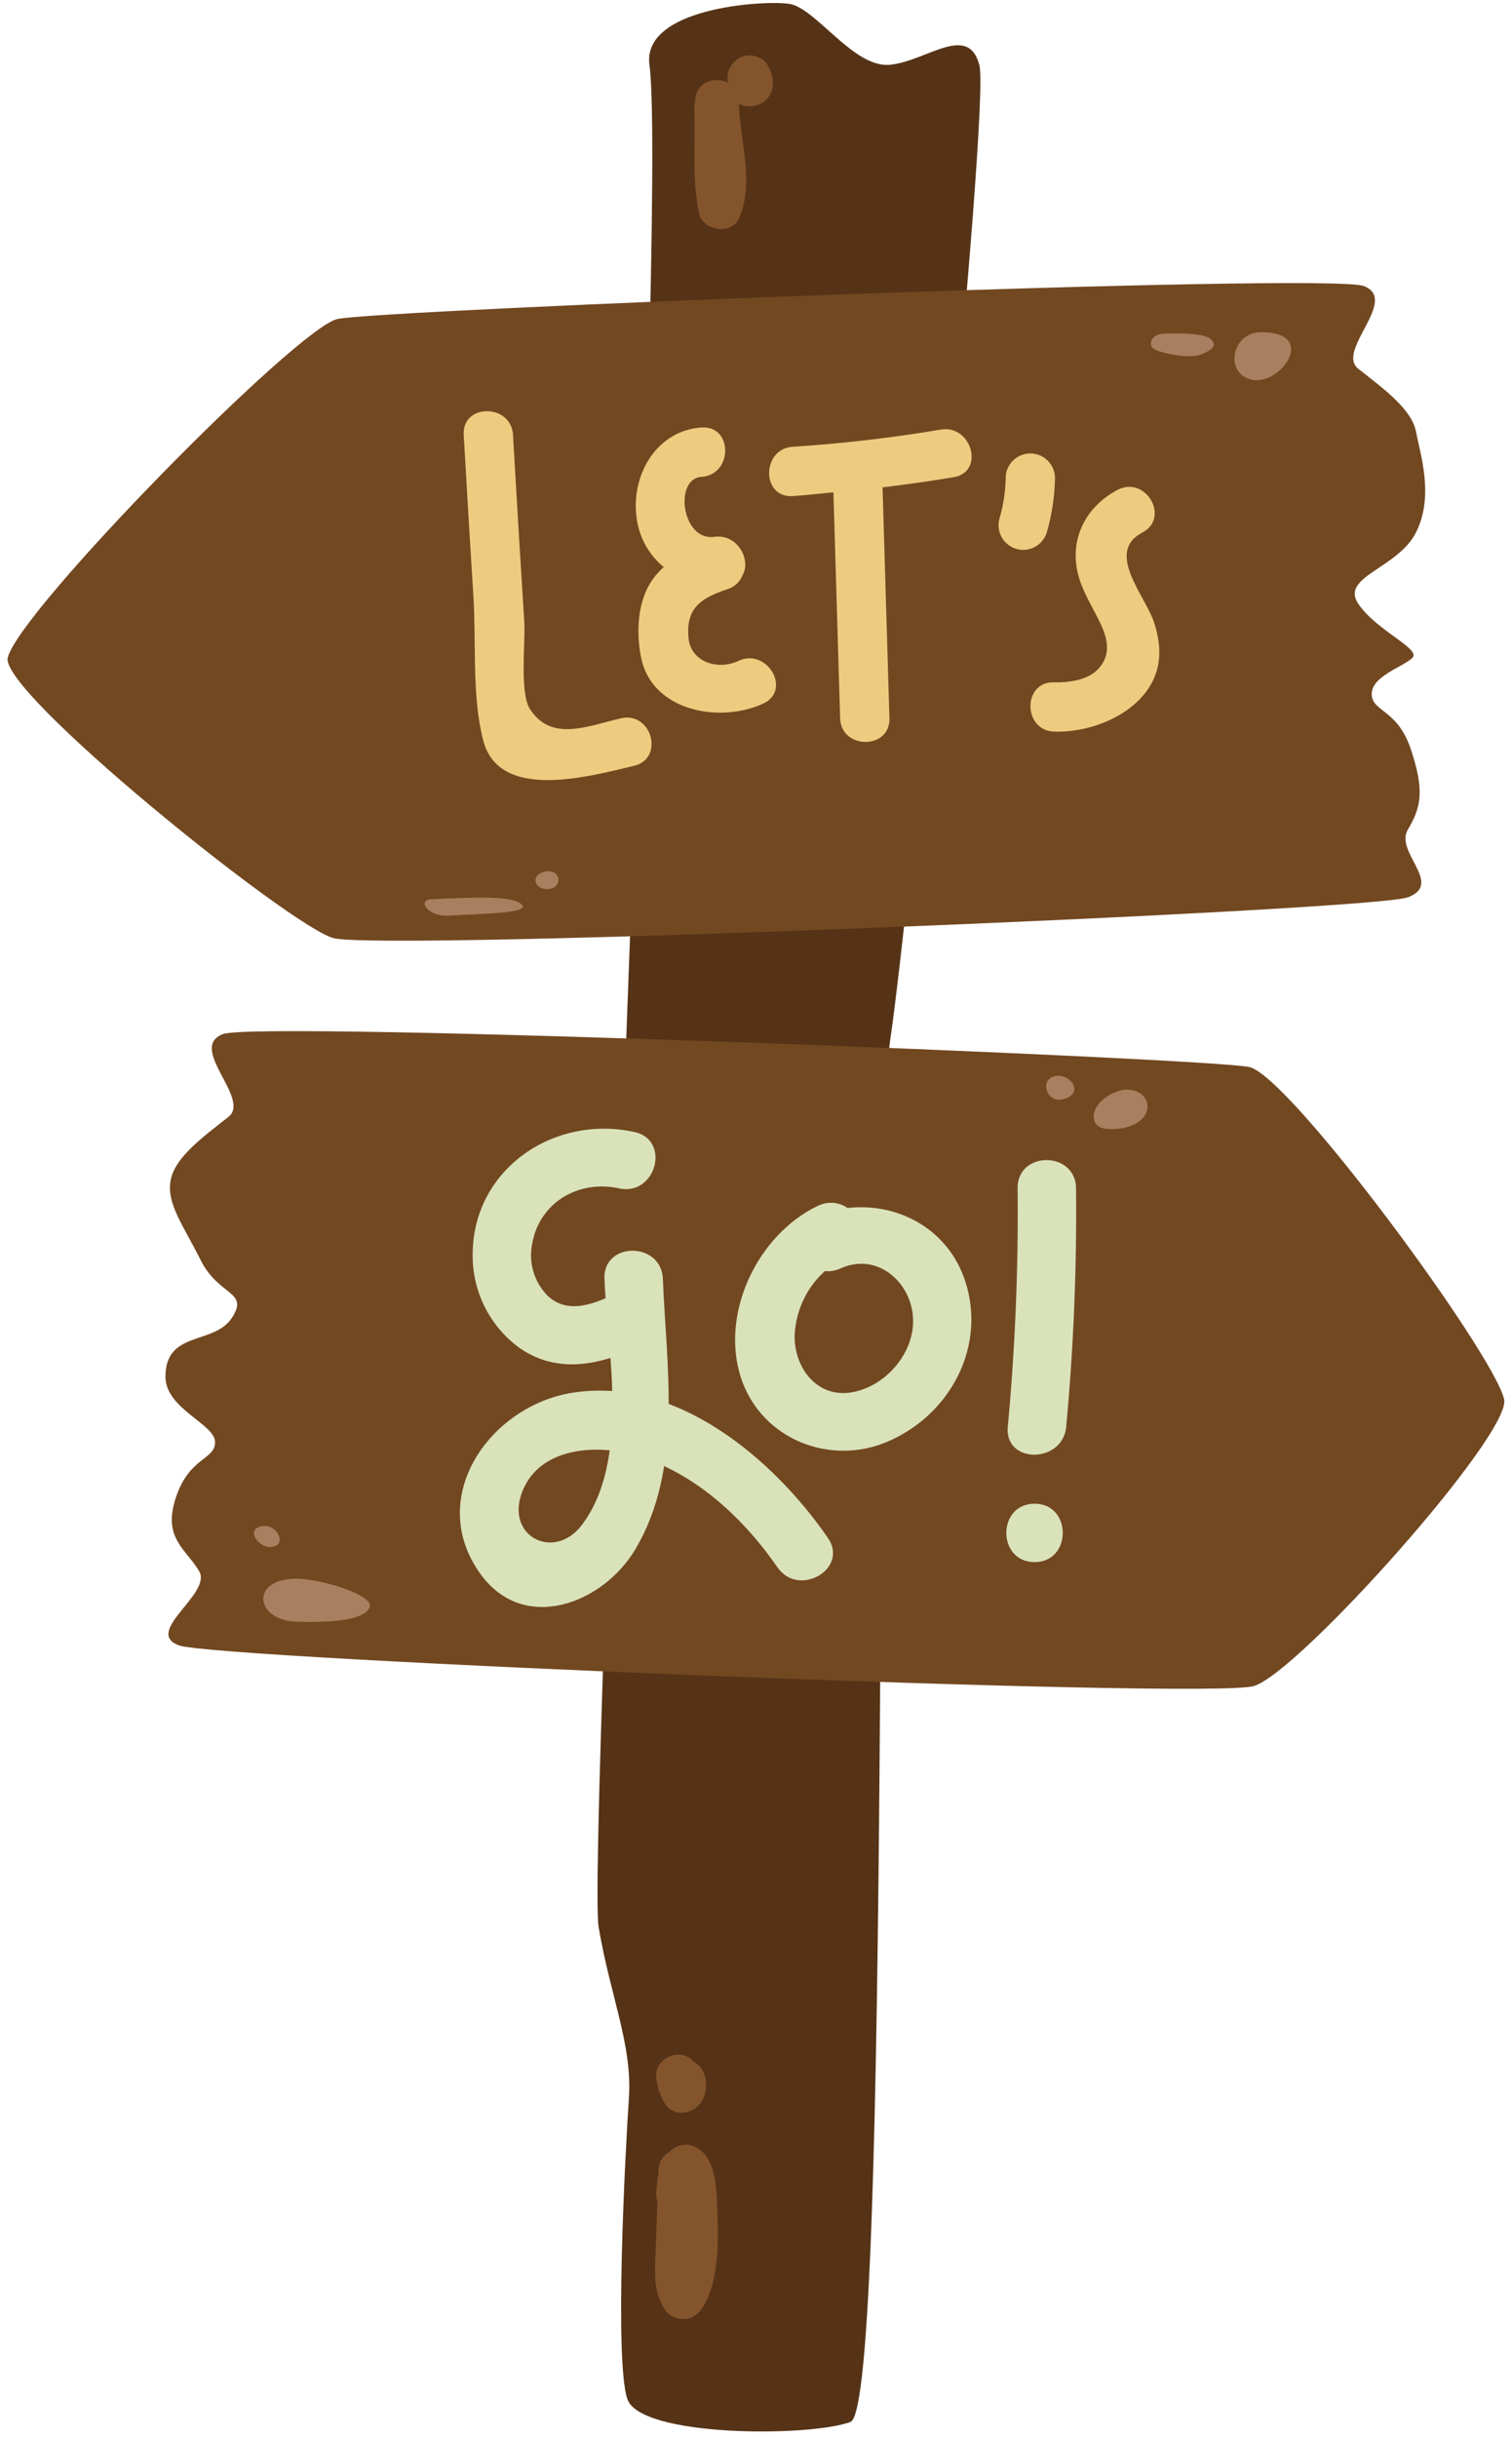 <?xml version="1.0" encoding="UTF-8"?><svg xmlns="http://www.w3.org/2000/svg" xmlns:xlink="http://www.w3.org/1999/xlink" height="483.9" preserveAspectRatio="xMidYMid meet" version="1.0" viewBox="-1.5 -0.6 300.3 483.9" width="300.3" zoomAndPan="magnify"><g><g id="change1_1"><path d="M127.487,12.257c3.742,28.319-12.363,356.1-10.095,369.712s6.737,23.438,6.015,34.023-2.911,52.168-.3,59.728,36.1,7.561,44.305,4.537,4.566-252.523,7.9-274.449S195.266,20.574,193,12.257s-10.441-.756-17.695,0S160.527.916,155.215.16,126,.988,127.487,12.257Z" fill="#563316"/></g><g><g id="change2_2"><path d="M.031,130.011C2.1,120.887,57.443,64.526,65.516,62.732s196.647-9.239,203.824-6.547-5.574,12.826-1.088,16.414,10.6,7.84,11.494,12.54,3.588,12.774,0,19.95-15.083,8.775-11.494,14.157,12.558,8.971,10.764,10.765-8.073,3.588-8.073,7.177,5.078,2.9,7.769,10.974,2.1,11.452-.593,15.937,7.177,10.765,0,13.456S73.59,188.32,64.619,185.629-1.52,136.844.031,130.011Z" fill="#724821"/></g><g fill="#edcc80" id="change3_1"><path d="M121.8,142.014c-6.682,1.572-13.816,4.722-18.041-1.834-2.1-3.258-.874-13.306-1.13-17.315q-1.182-18.555-2.242-37.116c-.36-6.263-10.152-6.3-9.789,0q.924,16.086,1.928,32.167c.56,8.915-.329,19.811,1.951,28.512,3.188,12.159,21.063,7.111,29.926,5.026C130.537,150.012,127.942,140.571,121.8,142.014Z"/><path d="M145.166,130.618c-4.1,1.92-9.467.232-9.918-4.536-.567-6,2.49-7.938,7.737-9.706A4.727,4.727,0,0,0,146,113.562c1.688-2.954-.955-8.207-5.628-7.576-6.48.876-8.071-11.54-2.548-11.915,6.252-.424,6.3-10.217,0-9.79-9.051.614-14.118,9.622-12.86,18.117a15.063,15.063,0,0,0,5.38,9.6,13.672,13.672,0,0,0-2.605,3.019c-2.674,4.255-2.888,10.169-1.892,15,2.209,10.7,15.807,13.017,24.262,9.054C155.807,136.4,150.842,127.958,145.166,130.618Z"/><path d="M185.334,84.693A289.008,289.008,0,0,1,155.966,88.1c-6.254.408-6.3,10.2,0,9.79,2.695-.176,5.373-.492,8.059-.739q.667,22.414,1.334,44.83c.187,6.285,9.978,6.312,9.79,0q-.683-22.909-1.364-45.817c4.728-.585,9.447-1.236,14.151-2.031C194.135,93.086,191.506,83.651,185.334,84.693Z"/><path d="M206.5,104.774A41.962,41.962,0,0,0,208.031,94.4a4.895,4.895,0,1,0-9.789,0,30.917,30.917,0,0,1-1.185,7.77,4.9,4.9,0,1,0,9.44,2.6Z"/><path d="M227.688,122.92c-1.751-5.322-9.763-13.877-2.293-17.8,5.58-2.93.637-11.382-4.941-8.453-5.746,3.018-9.163,8.745-8.128,15.34.576,3.667,2.487,6.748,4.158,10,1.709,3.321,3.158,7,.062,10.287-2.036,2.164-5.951,2.661-8.667,2.571-6.3-.211-6.293,9.579,0,9.789,7.146.239,16.171-3.236,19.547-10.01C229.321,130.838,228.977,126.837,227.688,122.92Z"/></g><g id="change4_5"><path d="M229.5,65.652c2.918-.1,8.4-.172,9.6,1.2s0,2.058-2.057,2.915-6.859,0-8.917-.857S227.271,65.725,229.5,65.652Z" fill="#a88060"/></g><g id="change4_6"><path d="M248.96,65.352c-5.95,0-7.363,8.415-1.683,9.466S260.319,65.352,248.96,65.352Z" fill="#a88060"/></g><g id="change4_7"><path d="M84.062,177.941c7.662-.346,16.006-.851,18.049,1.022s-9.491,1.873-14.2,2.213S81.483,178.058,84.062,177.941Z" fill="#a88060"/></g><g id="change4_8"><path d="M106.573,172.493c-2.832.737-1.908,3.746.986,3.405S109.843,171.641,106.573,172.493Z" fill="#a88060"/></g></g><g><g id="change2_1"><path d="M297.238,277.214c-2.071-9.124-42.534-64.169-50.608-65.963S49.984,202.013,42.807,204.7,48.38,217.53,43.9,221.119s-10.6,7.84-11.494,12.54,2.379,8.791,5.967,15.967,9.734,6.092,6.145,11.474-13.143,2.428-13.155,11.611c-.008,6.423,9.846,9.408,9.846,13s-5.079,2.9-7.77,10.974,1.909,10.146,4.6,14.631-11.184,12.071-4.008,14.763,204.53,10.764,213.5,8.073S298.789,284.046,297.238,277.214Z" fill="#724821"/></g><g fill="#dae2ba" id="change5_1"><path d="M124.524,224.159c-15.952-3.532-32.193,7.329-32.148,24.468a22.646,22.646,0,0,0,9.32,18.407c7.464,5.153,15.607,3.419,23.376-.067,6.8-3.05.907-13.048-5.854-10.015-4.068,1.825-8.535,3.013-12.028-.374a11.453,11.453,0,0,1-2.987-10.24c1.435-8.255,9.3-12.752,17.238-11,7.273,1.61,10.379-9.569,3.083-11.184Z"/><path d="M118.554,253.309c.568,14.291,5.153,36.085-4.479,48.844-5.714,7.57-16.09,1.852-11.384-7.639,3.779-7.619,13.917-8.242,20.948-6.459,12.2,3.095,22.3,12.434,29.269,22.521,4.215,6.1,14.272.307,10.015-5.854C152.087,289.04,132.868,272.7,112.284,275.9c-16.337,2.54-29.267,20.594-18.487,35.828,8.626,12.189,24.458,6.113,30.9-4.748,9.532-16.072,6.157-36.049,5.456-53.669-.3-7.438-11.9-7.476-11.6,0Z"/><path d="M160.91,238.825c-11.282,5.4-18.632,19.682-15.795,32.118,3.087,13.532,17.535,19.865,29.673,14.678,12.077-5.161,19.441-18.254,15.617-31.2-3.963-13.418-18.63-18.653-30.788-13.211-6.8,3.044-.909,13.042,5.854,10.015,7.682-3.438,14.749,3.427,14.366,11.063-.319,6.347-5.623,12.251-11.868,13.488-7.739,1.533-12.544-5.968-11.5-12.815a18.106,18.106,0,0,1,10.293-14.123c6.73-3.221.853-13.225-5.854-10.015Z"/><path d="M200.612,235.328a459.1,459.1,0,0,1-1.953,47.331c-.691,7.429,10.912,7.382,11.6,0a459.383,459.383,0,0,0,1.952-47.331c-.077-7.459-11.675-7.478-11.6,0Z"/><path d="M203.977,309.545c7.463,0,7.475-11.6,0-11.6s-7.476,11.6,0,11.6Z"/></g><g id="change4_1"><path d="M57.361,312.837c-9.231,0-8.257,8.256,0,8.532s13.76-.6,14.585-2.916S62.314,312.837,57.361,312.837Z" fill="#a88060"/></g><g id="change4_2"><path d="M50.8,302.38c-3.9.384-.868,4.678,1.884,4.128S53.592,302.1,50.8,302.38Z" fill="#a88060"/></g><g id="change4_3"><path d="M220.832,215.966c-5.8,1.769-6.6,7.073-2.752,7.527s7.7-1.1,8.256-3.764S223.95,215.013,220.832,215.966Z" fill="#a88060"/></g><g id="change4_4"><path d="M207.071,213.489c-1.939,1.357-.14,5.552,3.438,3.862S209.823,211.562,207.071,213.489Z" fill="#a88060"/></g></g><g id="change6_1"><path d="M129.285,430.251l-.56,15.782c-.147,4.138-.585,8.061,1.7,11.7a4.385,4.385,0,0,0,7.474,0c3.247-4.785,3.28-12.369,3.1-17.967-.132-4.143.136-11.718-4.147-13.962a4.364,4.364,0,0,0-4.368,0c-2.988,1.939-3.378,5.559-3.633,8.859-.43,5.555,8.228,5.527,8.656,0q1.125-2.67-.655-1.385h-4.368l.584.307L131.077,431c2.13,5.273,2.654,17.489-.655,22.366H137.9c-1.795-2.864-.489-8.054-.375-11.278l.42-11.837c.2-5.571-8.459-5.563-8.656,0Z" fill="#84542c"/></g><g id="change6_2"><path d="M128.835,411.647a12.168,12.168,0,0,0,1.552,5.131c2.025,3.5,6.6,2.261,7.91-1.033a6.264,6.264,0,0,0,.023-4.644c-1.946-5.164-10.317-2.926-8.347,2.3l-.023.04,7.911-1.034a1.432,1.432,0,0,1-.37-.762c-.247-2.324-1.813-4.328-4.328-4.328-2.149,0-4.576,1.989-4.328,4.328Z" fill="#84542c"/></g><g id="change6_3"><path d="M136.388,21.06c.276,6.955-.5,13.807.952,20.684.724,3.437,6.406,4.443,7.91,1.033,3.248-7.361.077-15.54,0-23.3-.056-5.567-8.712-5.581-8.657,0a68.641,68.641,0,0,0,.587,9.4c.429,2.9,1.846,6.7.6,9.535l7.911,1.033c-1.271-6.035-.4-12.266-.643-18.382-.22-5.551-8.878-5.579-8.656,0Z" fill="#84542c"/></g><g id="change6_4"><path d="M143.122,15.917q.177.751.352,1.5c1.144,4.888,8.316,3.605,8.5-1.151a5.955,5.955,0,0,0-.423-2.681c-.876-2.156-2.885-3.706-5.324-3.023-2.048.573-3.911,3.138-3.023,5.324l.114.38,8.5-1.15q-.177-.75-.352-1.5c-1.269-5.422-9.617-3.126-8.347,2.3Z" fill="#84542c"/></g></g></svg>
